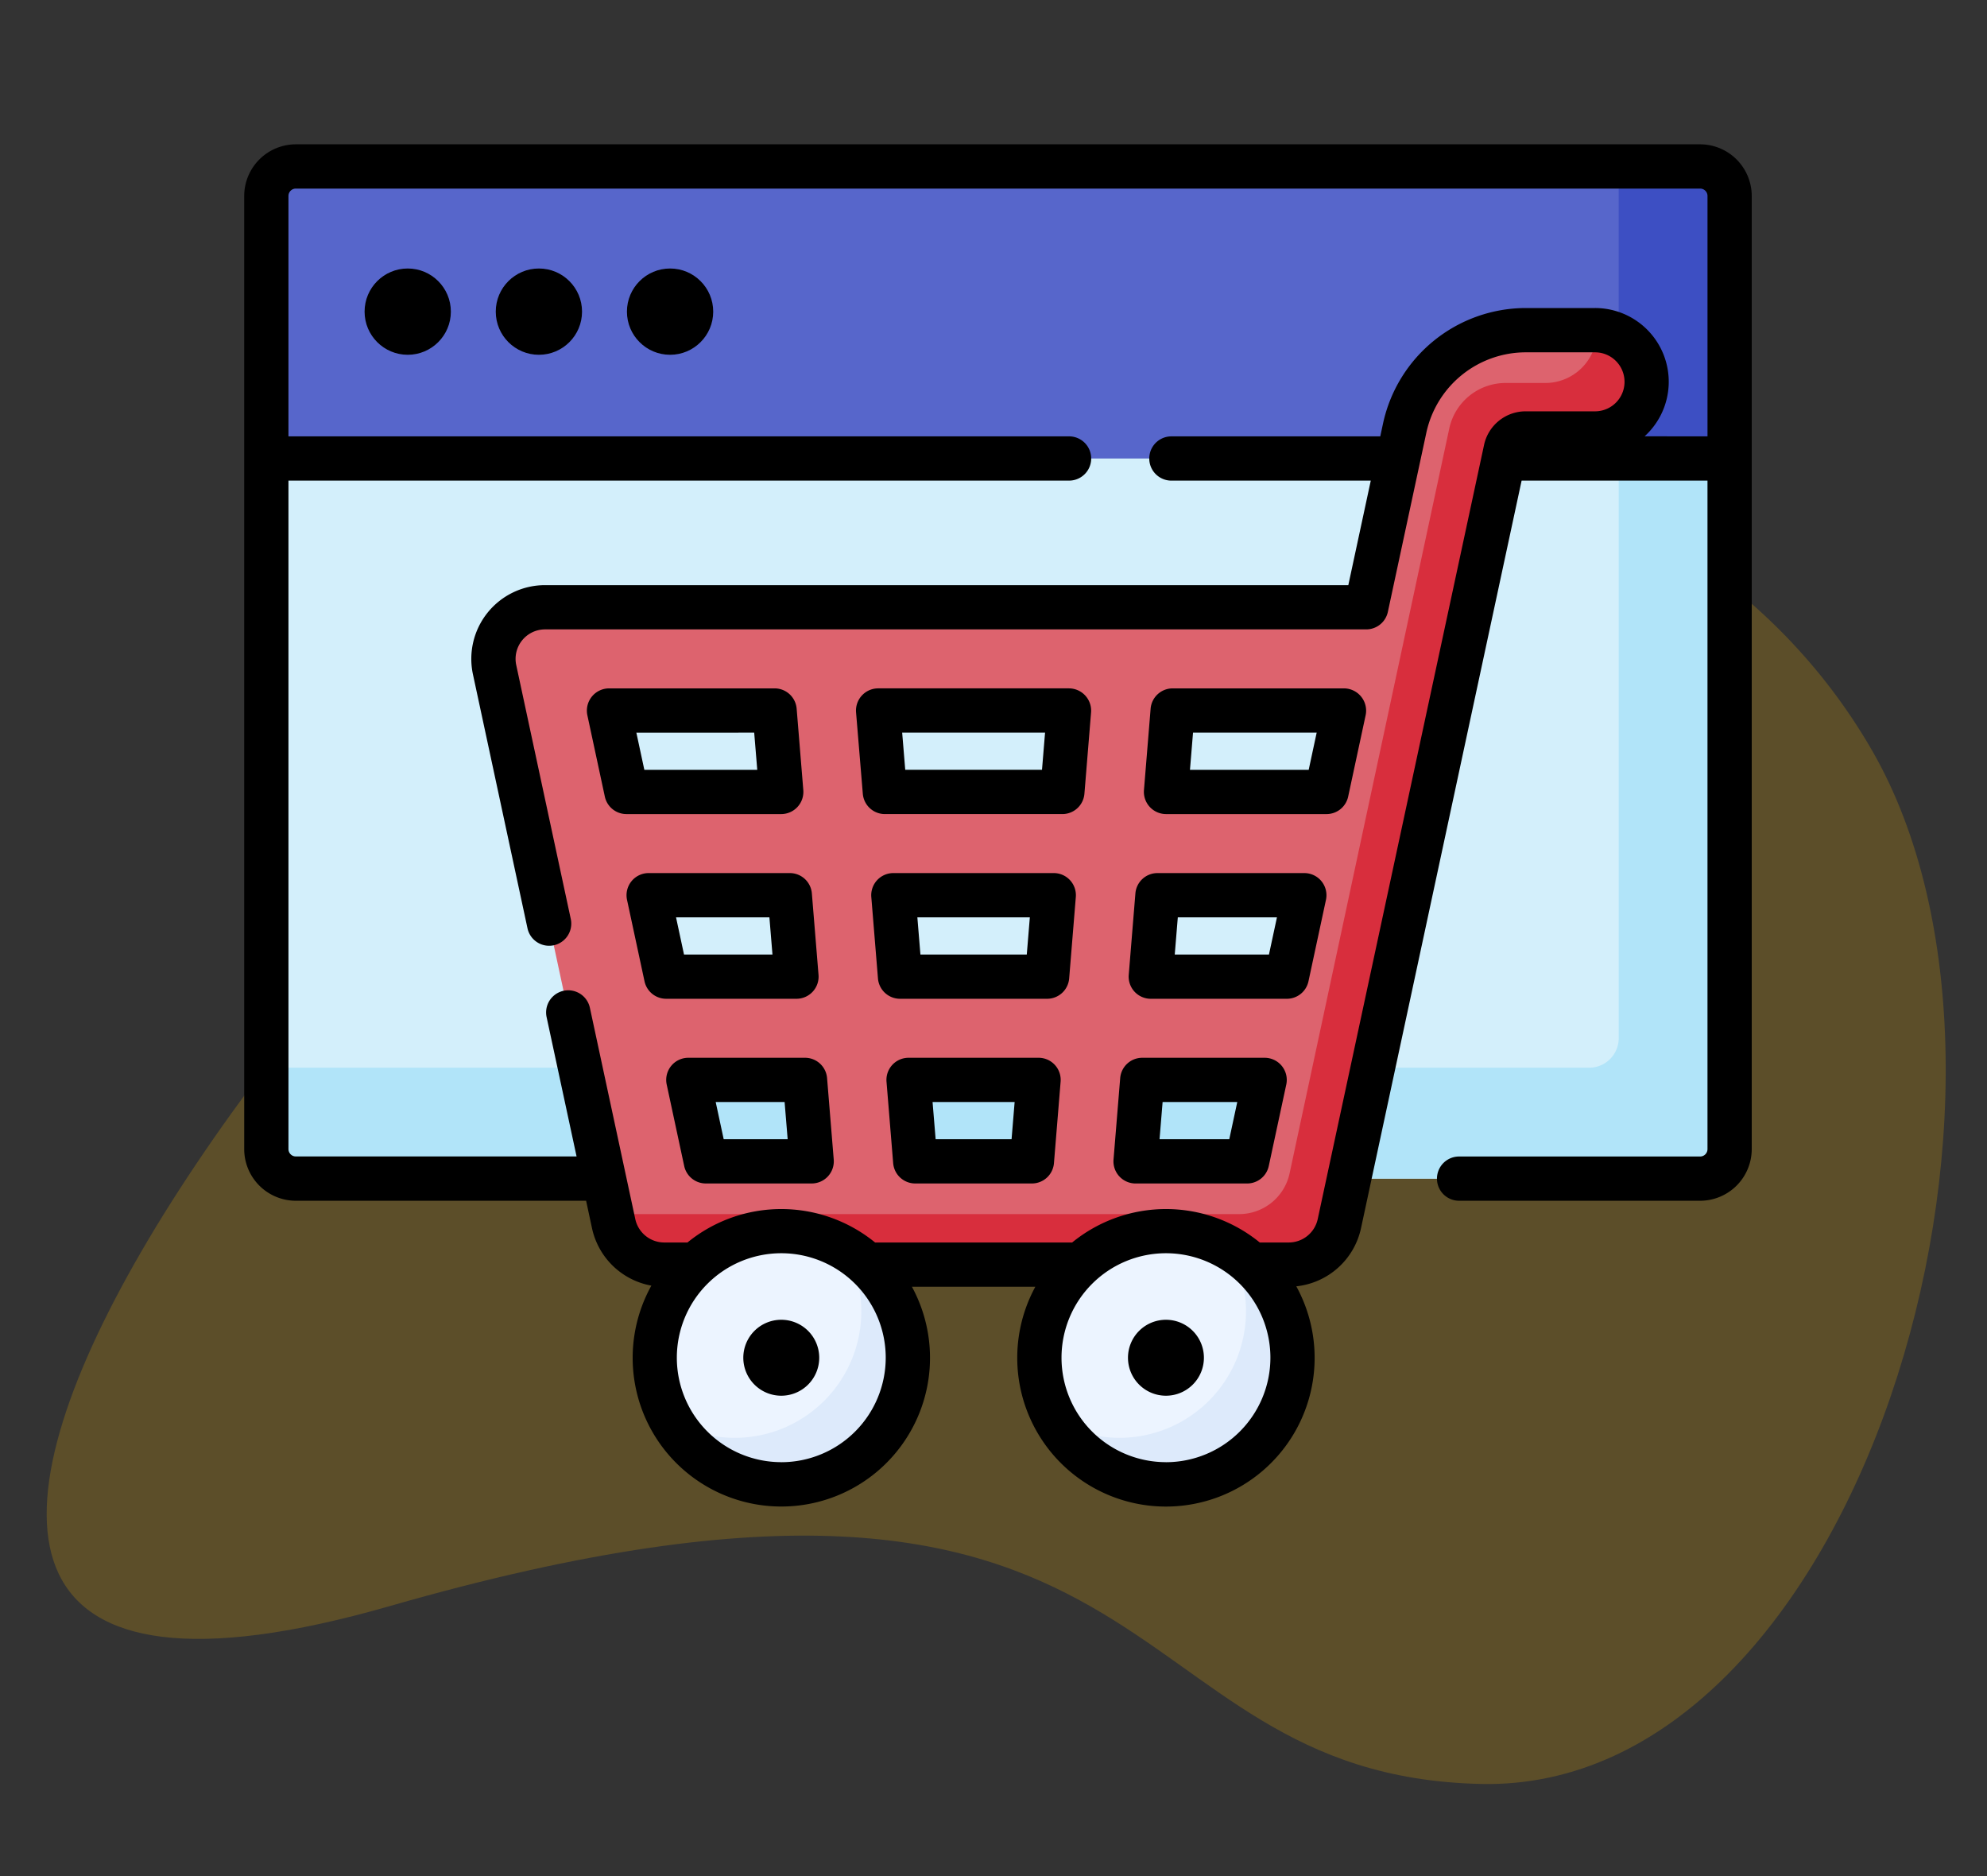 <svg xmlns="http://www.w3.org/2000/svg" xmlns:xlink="http://www.w3.org/1999/xlink" width="179" height="169" viewBox="0 0 179 169">
  <rect x="0" y="0" width="179" height="169" fill="#333333" stroke="none"/>
  <defs>
    <clipPath id="clip-e-commerce-2">
      <rect width="179" height="169"/>
    </clipPath>
  </defs>
  <g id="e-commerce-2" clip-path="url(#clip-e-commerce-2)">
    <g id="Group_3" data-name="Group 3" transform="translate(4.205 37.117)">
      <path id="Path_167684-2" data-name="Path 167684-2" d="M164.43,30.459c17.4,30.136-1.109,93.908-35.26,93.109s-26.821-36.543-98.264-16.02-1.612-71.822,35.258-93.11S147.03.322,164.43,30.459Z" transform="translate(0 0)" fill="#fb0" opacity="0.2" style="isolation: isolate"/>
    </g>
    <g id="online-shopping_1_" data-name="online-shopping (1)" transform="translate(22 -11.725)">
      <g id="Group_49976" data-name="Group 49976" transform="translate(1.993 49.211)">
        <path id="Path_172456" data-name="Path 172456" d="M136.677,185.714H10.17a2.657,2.657,0,0,1-2.657-2.657V120.85l1.329-3.811H138.005l1.329,3.811v62.207A2.657,2.657,0,0,1,136.677,185.714Z" transform="translate(-7.513 -117.039)" fill="#d3effb"/>
      </g>
      <g id="Group_49977" data-name="Group 49977" transform="translate(1.993 49.211)">
        <path id="Path_172457" data-name="Path 172457" d="M138.005,117.039h-8.663v56.027a2.657,2.657,0,0,1-2.657,2.657H7.513v7.334a2.657,2.657,0,0,0,2.657,2.657H136.677a2.657,2.657,0,0,0,2.657-2.657V120.85Z" transform="translate(-7.513 -117.039)" fill="#b1e4f9"/>
      </g>
      <g id="Group_49978" data-name="Group 49978" transform="translate(1.993 26.718)">
        <path id="Path_172458" data-name="Path 172458" d="M139.334,58.542H7.513V34.89a2.652,2.652,0,0,1,2.652-2.652H136.681a2.652,2.652,0,0,1,2.652,2.652Z" transform="translate(-7.513 -32.238)" fill="#5766cb"/>
      </g>
      <g id="Group_49979" data-name="Group 49979" transform="translate(123.823 26.718)">
        <path id="Path_172459" data-name="Path 172459" d="M474.154,32.238H466.82v26.3h9.991V34.895A2.657,2.657,0,0,0,474.154,32.238Z" transform="translate(-466.82 -32.238)" fill="#3d4fc3"/>
      </g>
      <g id="Group_49980" data-name="Group 49980" transform="translate(22.454 41.467)">
        <path id="Path_172460" data-name="Path 172460" d="M183.887,87.843h-6.269a11.175,11.175,0,0,0-10.869,8.782L163.275,112.8H89.3a4.65,4.65,0,0,0-4.546,5.626l10.723,49.909a4.65,4.65,0,0,0,4.546,3.673h56.28a4.65,4.65,0,0,0,4.546-3.673l14.988-69.755a1.827,1.827,0,0,1,1.777-1.436h6.269a4.65,4.65,0,1,0,0-9.3ZM122.613,162.22l-.517-6.276a.531.531,0,0,1,.529-.574h10.568a.53.53,0,0,1,.529.574l-.517,6.276a.53.53,0,0,1-.529.487h-9.535A.53.53,0,0,1,122.613,162.22Zm-1.37-16.636-.517-6.276a.531.531,0,0,1,.529-.574h13.308a.531.531,0,0,1,.529.574l-.517,6.276a.53.53,0,0,1-.529.487H121.772A.531.531,0,0,1,121.243,145.584Zm-21.952-6.85h11.568a.53.53,0,0,1,.529.487l.517,6.276a.531.531,0,0,1-.529.574H100.639a.53.53,0,0,1-.519-.419l-1.349-6.276A.53.53,0,0,1,99.291,138.734Zm20.582-9.787-.517-6.276a.53.53,0,0,1,.529-.574h16.047a.531.531,0,0,1,.529.574l-.517,6.276a.53.53,0,0,1-.529.487H120.4a.531.531,0,0,1-.529-.487Zm25.085,9.787h12.088a.53.53,0,0,1,.519.642l-1.349,6.276a.53.53,0,0,1-.519.419H144.442a.531.531,0,0,1-.529-.574l.517-6.276a.53.53,0,0,1,.529-.487Zm14.314-9.3h-13.46a.531.531,0,0,1-.529-.574l.517-6.276a.53.53,0,0,1,.529-.487H160.62a.53.53,0,0,1,.519.642l-1.349,6.276A.53.53,0,0,1,159.272,129.434Zm-49.254-6.85.517,6.276a.531.531,0,0,1-.529.574H97.064a.53.53,0,0,1-.519-.419L95.2,122.739a.53.53,0,0,1,.519-.642h13.773A.53.53,0,0,1,110.018,122.584Zm-7.153,32.786h9.364a.53.53,0,0,1,.529.487l.517,6.276a.531.531,0,0,1-.529.574h-8.532a.53.53,0,0,1-.519-.419l-1.349-6.276A.53.53,0,0,1,102.865,155.37Zm39.678,6.763.517-6.276a.53.53,0,0,1,.529-.487h9.883a.53.53,0,0,1,.519.642l-1.349,6.276a.53.53,0,0,1-.519.419h-9.051A.53.53,0,0,1,142.543,162.133Z" transform="translate(-84.655 -87.843)" fill="#dd636e"/>
      </g>
      <g id="Group_49982" data-name="Group 49982" transform="translate(33.092 41.475)">
        <g id="Group_49981" data-name="Group 49981" transform="translate(0 0)">
          <path id="Path_172461" data-name="Path 172461" d="M213.519,87.875c0,.062.008.122.006.185a4.65,4.65,0,0,1-4.649,4.561H205.3a5.191,5.191,0,0,0-5.076,4.1l-14.383,67.088a4.65,4.65,0,0,1-4.546,3.673h-56.28c-.087,0-.173-.006-.259-.011l.19.884a4.649,4.649,0,0,0,4.546,3.673h56.28a4.65,4.65,0,0,0,4.546-3.673L205.308,98.6a1.827,1.827,0,0,1,1.777-1.436h6.269a4.647,4.647,0,0,0,.165-9.291Z" transform="translate(-124.758 -87.875)" fill="#d82e3d"/>
        </g>
      </g>
      <g id="Group_49983" data-name="Group 49983" transform="translate(36.98 122.619)">
        <circle id="Ellipse_60" data-name="Ellipse 60" cx="11.401" cy="11.401" r="11.401" transform="translate(0 0)" fill="#ecf4ff"/>
      </g>
      <g id="Group_49984" data-name="Group 49984" transform="translate(71.634 122.619)">
        <circle id="Ellipse_61" data-name="Ellipse 61" cx="11.401" cy="11.401" r="11.401" transform="translate(0 0)" fill="#ecf4ff"/>
      </g>
      <g id="Group_49985" data-name="Group 49985" transform="translate(38.502 124.141)">
        <path id="Path_172462" data-name="Path 172462" d="M160.722,399.53A11.4,11.4,0,0,1,145.154,415.1a11.4,11.4,0,1,0,15.568-15.568Z" transform="translate(-145.154 -399.53)" fill="#ddeafb"/>
      </g>
      <g id="Group_49986" data-name="Group 49986" transform="translate(73.155 124.141)">
        <path id="Path_172463" data-name="Path 172463" d="M291.368,399.53A11.4,11.4,0,0,1,275.8,415.1a11.4,11.4,0,1,0,15.568-15.568Z" transform="translate(-275.8 -399.53)" fill="#ddeafb"/>
      </g>
      <g id="Group_49987" data-name="Group 49987" transform="translate(0 24.725)">
        <path id="Path_172464" data-name="Path 172464" d="M131.157,24.725H4.65A4.655,4.655,0,0,0,0,29.375v85.855a4.655,4.655,0,0,0,4.65,4.65H30.8l.537,2.5a6.685,6.685,0,0,0,5.342,5.145,13.393,13.393,0,1,0,23.471.1H71.27a13.395,13.395,0,1,0,23.508-.038,6.681,6.681,0,0,0,5.824-5.21l14.473-67.361H131.82v60.214a.665.665,0,0,1-.664.664H109.443a1.993,1.993,0,1,0,0,3.986h21.713a4.655,4.655,0,0,0,4.65-4.65V29.375a4.655,4.655,0,0,0-4.65-4.65Zm-82.775,118.7a9.409,9.409,0,1,1,9.409-9.409A9.42,9.42,0,0,1,48.382,143.429Zm34.654,0a9.409,9.409,0,1,1,9.409-9.409A9.42,9.42,0,0,1,83.035,143.429Zm43.118-92.4a6.64,6.64,0,0,0-4.466-11.555h-6.269A13.179,13.179,0,0,0,102.6,49.83l-.258,1.2H83.525a1.993,1.993,0,1,0,0,3.986h17.962l-2.023,9.414H27.1a6.643,6.643,0,0,0-6.494,8.038l4.913,22.869a1.993,1.993,0,1,0,3.9-.837L24.506,71.63a2.657,2.657,0,0,1,2.6-3.215h73.971a1.993,1.993,0,0,0,1.949-1.574L106.5,50.667a9.172,9.172,0,0,1,8.921-7.207h6.269a2.657,2.657,0,0,1,0,5.314h-6.269a3.831,3.831,0,0,0-3.725,3.01L96.706,121.539a2.671,2.671,0,0,1-2.6,2.1H91.486a13.362,13.362,0,0,0-16.9,0H56.832a13.362,13.362,0,0,0-16.9,0h-2.1a2.671,2.671,0,0,1-2.6-2.1L31.141,102.5a1.993,1.993,0,1,0-3.9.837l2.7,12.552H4.65a.665.665,0,0,1-.664-.664V55.015H74.308a1.993,1.993,0,1,0,0-3.986H3.986V29.375a.665.665,0,0,1,.664-.664H131.157a.665.665,0,0,1,.664.664V51.029Z" transform="translate(0 -24.725)"/>
        <circle id="Ellipse_62" data-name="Ellipse 62" cx="3.886" cy="3.886" r="3.886" transform="translate(10.844 11.184)"/>
        <circle id="Ellipse_63" data-name="Ellipse 63" cx="3.886" cy="3.886" r="3.886" transform="translate(22.661 11.184)"/>
        <circle id="Ellipse_64" data-name="Ellipse 64" cx="3.886" cy="3.886" r="3.886" transform="translate(34.478 11.184)"/>
        <path id="Path_172465" data-name="Path 172465" d="M231.833,334.913h-11.72a1.993,1.993,0,0,0-1.986,2.156l.6,7.337a1.993,1.993,0,0,0,1.986,1.829h10.512a1.992,1.992,0,0,0,1.986-1.829l.6-7.337a1.992,1.992,0,0,0-1.986-2.156Zm-2.44,7.337h-6.841l-.276-3.351h7.393Z" transform="translate(-160.265 -252.637)"/>
        <path id="Path_172466" data-name="Path 172466" d="M117.974,219.218a1.993,1.993,0,0,0,1.948,1.574h13.946a2,2,0,0,0,1.986-2.156l-.6-7.337a1.993,1.993,0,0,0-1.986-1.829H118.346a2.005,2.005,0,0,0-1.948,2.411Zm13.455-5.763.276,3.351H121.533l-.72-3.351Z" transform="translate(-85.487 -160.466)"/>
        <path id="Path_172467" data-name="Path 172467" d="M145.314,334.913a1.993,1.993,0,0,0-1.948,2.411l1.576,7.337a1.993,1.993,0,0,0,1.948,1.574h9.537a1.993,1.993,0,0,0,1.986-2.156l-.6-7.337a1.993,1.993,0,0,0-1.986-1.829Zm3.186,7.337-.72-3.351h6.207l.276,3.351Z" transform="translate(-105.306 -252.637)"/>
        <path id="Path_172468" data-name="Path 172468" d="M131.837,272.192a1.993,1.993,0,0,0-1.948,2.411l1.576,7.337a1.993,1.993,0,0,0,1.948,1.574h11.741a1.993,1.993,0,0,0,1.986-2.156l-.6-7.337a1.993,1.993,0,0,0-1.986-1.829Zm3.186,7.337-.72-3.352h8.412l.276,3.352Z" transform="translate(-95.403 -206.552)"/>
        <path id="Path_172469" data-name="Path 172469" d="M208.393,218.963a1.993,1.993,0,0,0,1.986,1.829H226.37a1.992,1.992,0,0,0,1.986-1.829l.6-7.337a2.005,2.005,0,0,0-1.986-2.156h-17.2a2,2,0,0,0-1.986,2.156Zm16.418-5.508-.276,3.351h-12.32l-.276-3.351Z" transform="translate(-152.666 -160.467)"/>
        <path id="Path_172470" data-name="Path 172470" d="M302.366,283.514h12.26a1.993,1.993,0,0,0,1.949-1.574l1.576-7.337a1.993,1.993,0,0,0-1.948-2.411H302.97a1.992,1.992,0,0,0-1.986,1.829l-.6,7.337a1.992,1.992,0,0,0,1.986,2.156Zm2.439-7.337h8.931l-.72,3.352h-8.487Z" transform="translate(-220.701 -206.551)"/>
        <path id="Path_172471" data-name="Path 172471" d="M307.522,220.792h14.465a1.993,1.993,0,0,0,1.949-1.574l1.576-7.337a2.006,2.006,0,0,0-1.948-2.411H308.126a1.992,1.992,0,0,0-1.986,1.829l-.6,7.337a2,2,0,0,0,1.986,2.156Zm2.439-7.337H321.1l-.72,3.351H309.685Z" transform="translate(-224.486 -160.466)"/>
        <path id="Path_172472" data-name="Path 172472" d="M229.408,272.192h-14.46a1.993,1.993,0,0,0-1.986,2.156l.6,7.337a1.993,1.993,0,0,0,1.986,1.829H228.8a1.993,1.993,0,0,0,1.986-1.829l.6-7.337a1.993,1.993,0,0,0-1.986-2.156Zm-2.44,7.337h-9.581l-.276-3.352h10.133Z" transform="translate(-156.47 -206.552)"/>
        <path id="Path_172473" data-name="Path 172473" d="M297.2,346.235h10.055a1.993,1.993,0,0,0,1.949-1.574l1.577-7.337a1.993,1.993,0,0,0-1.949-2.411H297.805a1.992,1.992,0,0,0-1.986,1.829l-.6,7.337a1.992,1.992,0,0,0,1.986,2.156Zm2.44-7.337h6.726l-.72,3.351h-6.282Z" transform="translate(-216.906 -252.636)"/>
        <path id="Path_172474" data-name="Path 172474" d="M172.927,423.882a3.42,3.42,0,1,0,3.42,3.42A3.42,3.42,0,0,0,172.927,423.882Z" transform="translate(-124.546 -318.007)"/>
        <path id="Path_172475" data-name="Path 172475" d="M303.574,423.882a3.42,3.42,0,1,0,3.42,3.42A3.42,3.42,0,0,0,303.574,423.882Z" transform="translate(-220.539 -318.007)"/>
      </g>
    </g>
  </g>
</svg>
